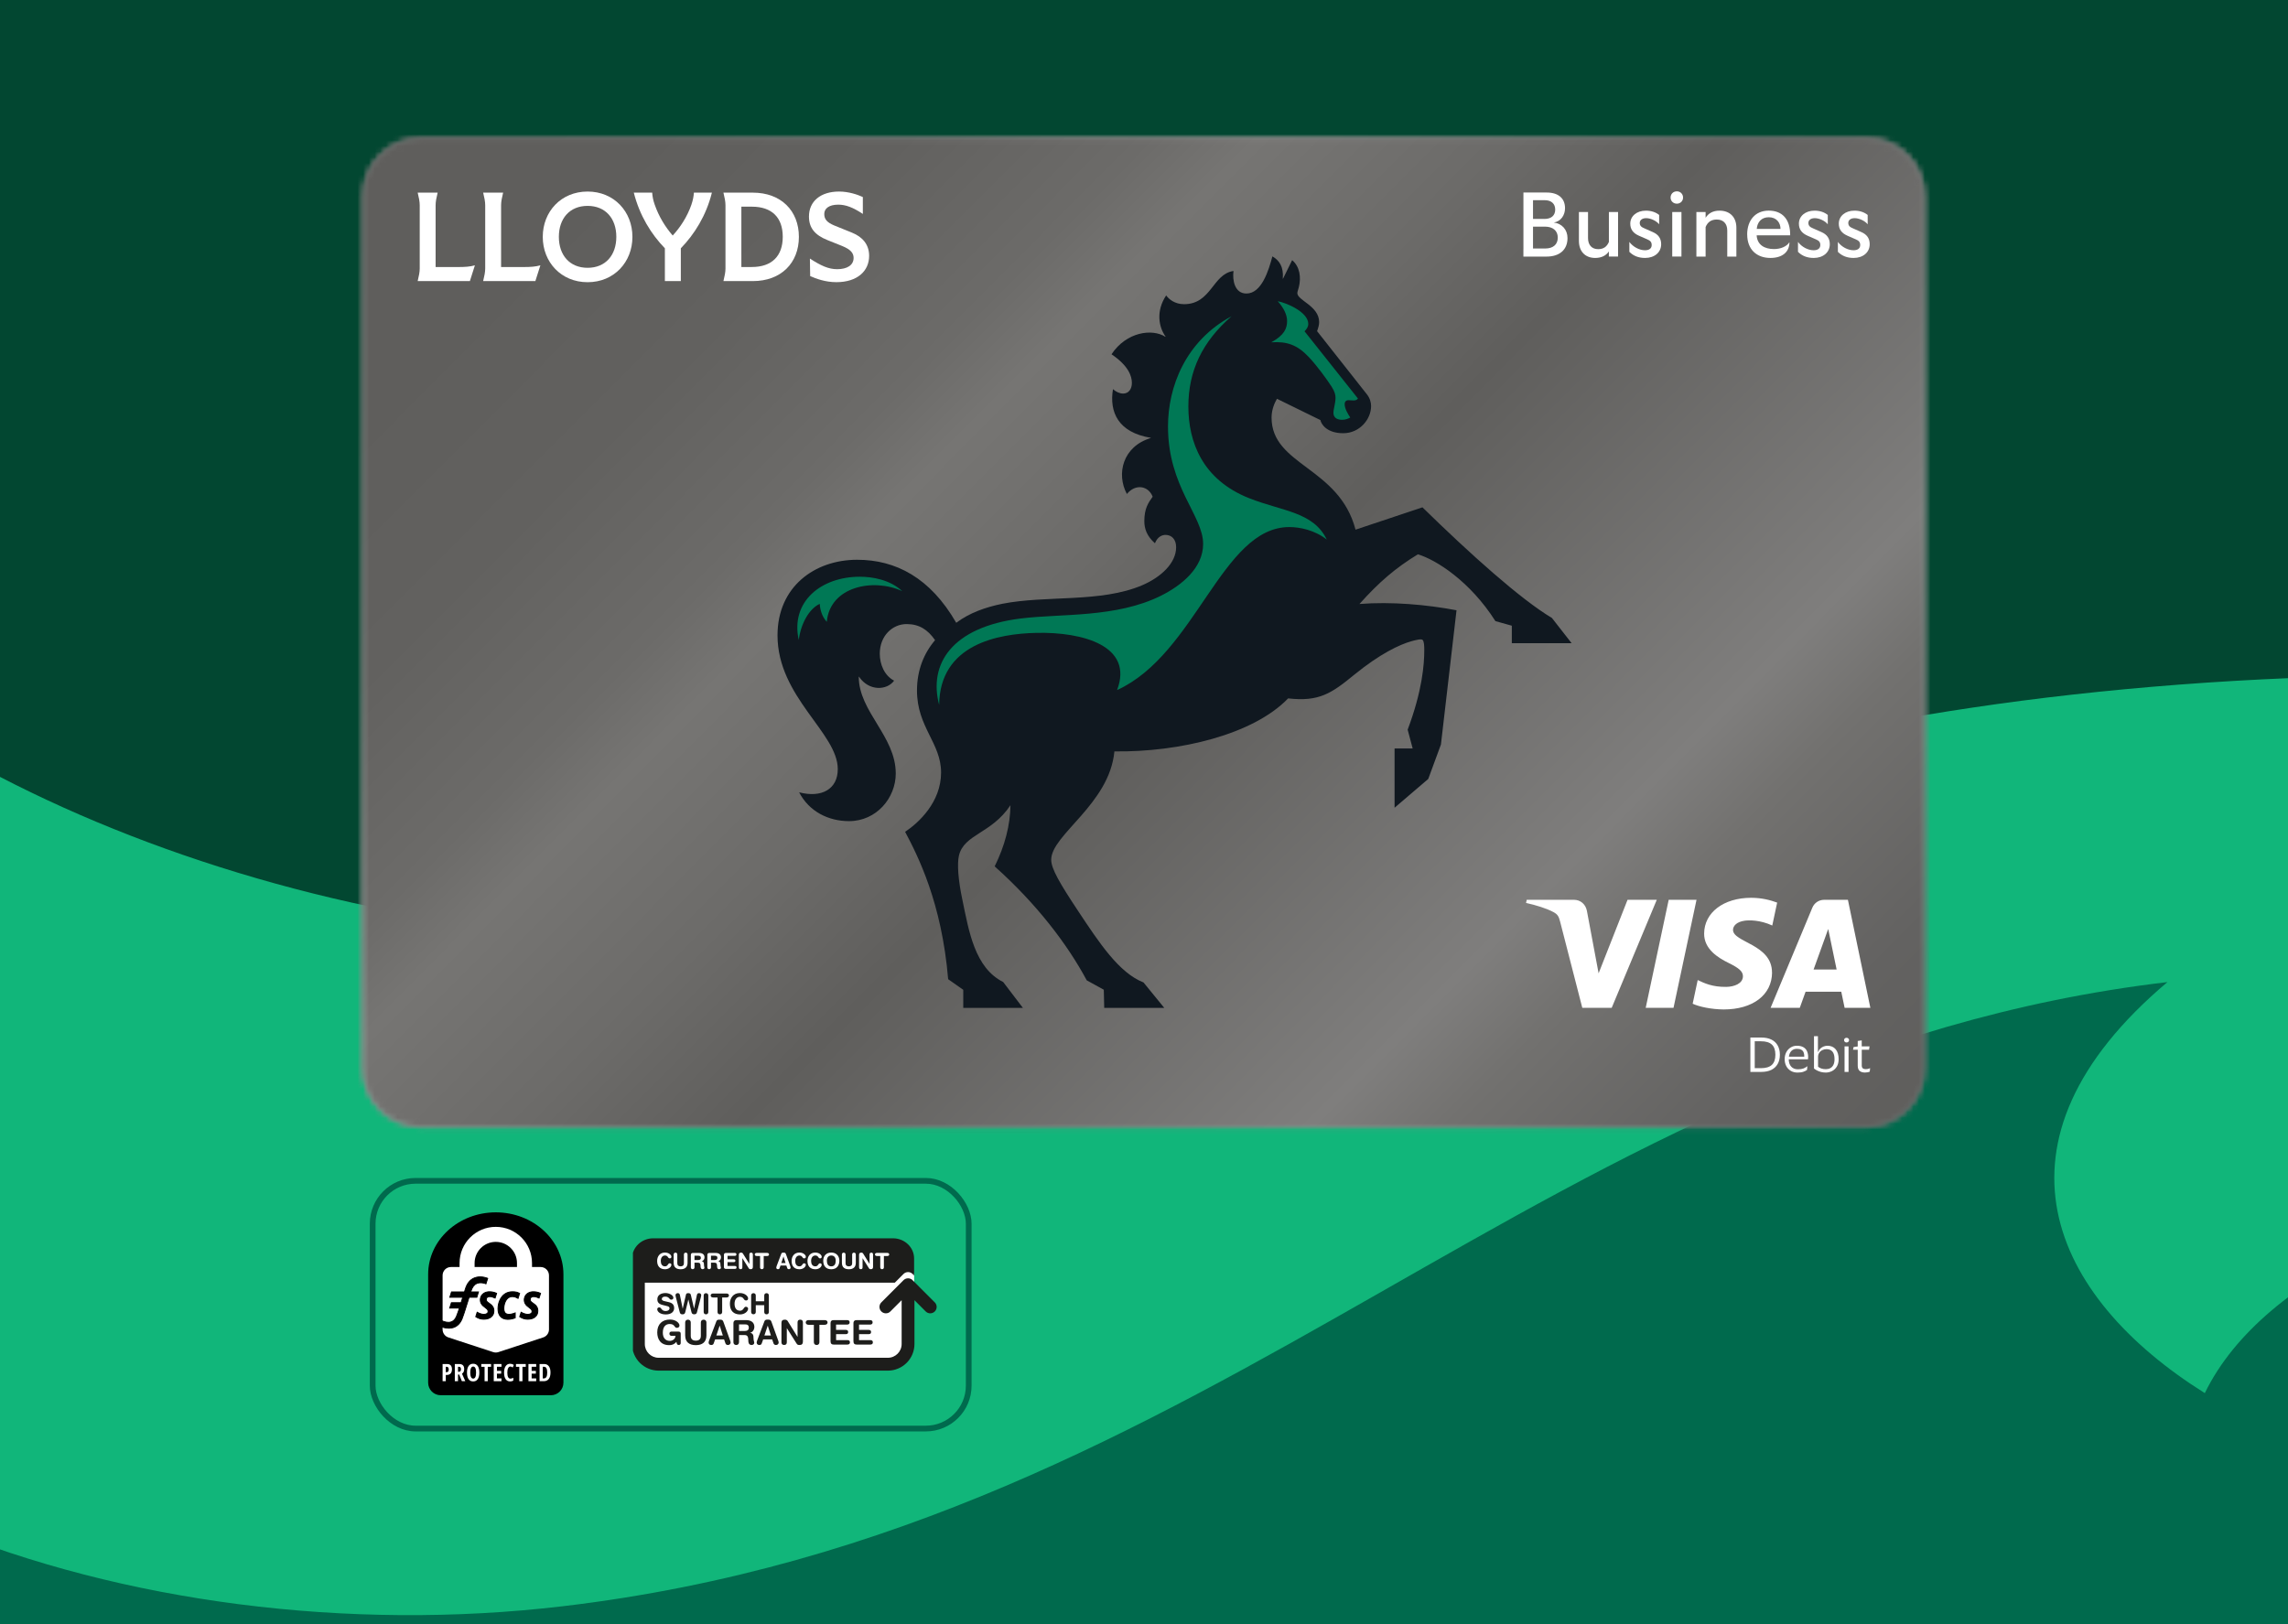<svg width="400" height="284" viewBox="0 0 400 284" fill="none" xmlns="http://www.w3.org/2000/svg">
<rect x="0" y="0" width="400" height="284" fill="#333333" stroke="none"/>
<g clip-path="url(#clip0_15_42839)">
<rect width="400" height="284" fill="#024731"/>
<g clip-path="url(#clip1_15_42839)">
<path d="M362.265 121.477C266.089 132.229 233.14 164.175 117.555 164.175C41.473 164.175 -34.231 127.29 -51.032 90.963L-51.032 317.835L610.946 317.835L610.946 216.429C610.946 121.477 458.441 110.725 362.265 121.477Z" fill="#11B67A"/>
<path d="M461.271 205.216C516.978 198.637 559.974 219.58 567.526 247.762L567.871 319.009L-73.601 322.118L-74.168 205.143C-59.412 260.212 23.276 289.763 98.355 280.897C214.202 267.218 270.209 184.581 378.924 171.743C345.866 199.63 358.56 226.775 385.458 243.623C395.77 222.366 428.888 209.04 461.271 205.216Z" fill="#006A4D"/>
</g>
<mask id="mask0_15_42839" style="mask-type:luminance" maskUnits="userSpaceOnUse" x="63" y="24" width="274" height="174">
<path d="M73.592 24.07C68.014 24.07 63.45 28.655 63.45 34.262V186.878C63.45 192.48 68.014 197.07 73.592 197.07H326.309C331.886 197.07 336.45 192.485 336.45 186.878V34.262C336.45 28.66 331.886 24.07 326.309 24.07H73.592Z" fill="white"/>
</mask>
<g mask="url(#mask0_15_42839)">
<path d="M199.992 -113.037L-22.665 110.538L199.914 334.191L422.572 110.616L199.992 -113.037Z" fill="url(#paint0_linear_15_42839)"/>
</g>
<mask id="mask1_15_42839" style="mask-type:luminance" maskUnits="userSpaceOnUse" x="63" y="24" width="274" height="174">
<path d="M73.592 24.07C68.014 24.07 63.45 28.655 63.45 34.262V186.878C63.45 192.48 68.014 197.07 73.592 197.07H326.309C331.886 197.07 336.45 192.485 336.45 186.878V34.262C336.45 28.66 331.886 24.07 326.309 24.07H73.592Z" fill="white"/>
</mask>
<g mask="url(#mask1_15_42839)">
<path d="M199.992 -113.031L-22.665 110.543L199.914 334.196L422.572 110.621L199.992 -113.031Z" fill="url(#paint1_linear_15_42839)"/>
</g>
<path d="M266.334 43.587V33.668H270.408C272.445 33.668 273.607 34.691 273.607 36.405C273.607 37.604 272.909 38.708 271.65 38.917C273.053 39.093 274.039 40.148 274.039 41.637C274.039 43.635 272.701 44.872 270.36 44.872H266.329V43.592L266.334 43.587ZM269.998 38.29C271.224 38.29 271.89 37.663 271.89 36.656C271.89 35.65 271.24 35.007 270.046 35.007H268.009V38.285H269.998V38.29ZM270.142 43.458C271.512 43.458 272.338 42.767 272.338 41.552C272.338 40.336 271.48 39.634 270.094 39.634H268.009V43.458H270.142Z" fill="white"/>
<path d="M281.269 37.074H282.88V44.867H281.269V43.972C280.789 44.69 279.979 45.108 278.88 45.108C277.084 45.108 276.033 43.908 276.033 42.13V37.074H277.627V41.632C277.627 42.848 278.294 43.571 279.398 43.571C280.336 43.571 280.928 43.137 281.275 42.307V37.074H281.269Z" fill="white"/>
<path d="M284.853 44.037V42.307C285.503 43.185 286.607 43.764 287.593 43.764C288.356 43.764 288.756 43.41 288.756 42.853C288.756 42.355 288.532 42.087 287.993 41.862L286.559 41.236C285.524 40.786 285.012 40.116 285.012 39.109C285.012 37.797 286.143 36.838 287.737 36.838C288.66 36.838 289.443 37.096 290.062 37.588V39.222C289.582 38.627 288.596 38.151 287.785 38.151C287.103 38.151 286.671 38.488 286.671 38.981C286.671 39.474 286.943 39.715 287.497 39.939L288.948 40.582C289.918 41 290.414 41.685 290.414 42.708C290.414 44.133 289.251 45.108 287.609 45.108C286.463 45.108 285.556 44.754 284.853 44.037Z" fill="white"/>
<path d="M293.16 33.459C293.784 33.459 294.242 33.941 294.242 34.546C294.242 35.151 293.778 35.617 293.16 35.617C292.541 35.617 292.061 35.167 292.061 34.546C292.061 33.925 292.525 33.459 293.16 33.459ZM292.349 43.699V37.074H293.96V44.867H292.349V43.699Z" fill="white"/>
<path d="M301.968 43.699V40.309C301.968 39.109 301.28 38.392 300.139 38.392C299.169 38.392 298.545 38.825 298.183 39.704V44.872H296.572V37.079H298.183V38.086C298.662 37.304 299.473 36.838 300.619 36.838C302.48 36.838 303.563 38.038 303.563 39.816V44.872H301.968V43.705V43.699Z" fill="white"/>
<path d="M305.45 41.011C305.45 38.563 306.837 36.833 309.225 36.833C311.614 36.833 313 38.37 312.968 41.155H307.108C307.204 42.821 308.479 43.555 310.132 43.555C311.294 43.555 312.36 43.121 312.84 42.355C312.84 44.053 311.614 45.108 309.513 45.108C307.092 45.108 305.456 43.603 305.456 41.011H305.45ZM311.278 40.036C311.278 38.965 310.596 37.99 309.225 37.99C307.983 37.99 307.22 38.804 307.124 40.036H311.278Z" fill="white"/>
<path d="M314.333 44.037V42.307C314.984 43.185 316.082 43.764 317.074 43.764C317.836 43.764 318.236 43.41 318.236 42.853C318.236 42.355 318.012 42.087 317.474 41.862L316.039 41.236C315.005 40.786 314.493 40.116 314.493 39.109C314.493 37.797 315.623 36.838 317.218 36.838C318.14 36.838 318.924 37.096 319.542 37.588V39.222C319.063 38.627 318.076 38.151 317.266 38.151C316.578 38.151 316.151 38.488 316.151 38.981C316.151 39.474 316.423 39.715 316.978 39.939L318.428 40.582C319.398 41 319.894 41.685 319.894 42.708C319.894 44.133 318.732 45.108 317.09 45.108C315.943 45.108 315.037 44.754 314.333 44.037Z" fill="white"/>
<path d="M321.308 44.037V42.307C321.958 43.185 323.062 43.764 324.048 43.764C324.811 43.764 325.211 43.41 325.211 42.853C325.211 42.355 324.987 42.087 324.448 41.862L323.014 41.236C321.979 40.786 321.468 40.116 321.468 39.109C321.468 37.797 322.598 36.838 324.192 36.838C325.115 36.838 325.899 37.096 326.517 37.588V39.222C326.037 38.627 325.051 38.151 324.24 38.151C323.558 38.151 323.126 38.488 323.126 38.981C323.126 39.474 323.398 39.715 323.952 39.939L325.403 40.582C326.373 41 326.869 41.685 326.869 42.708C326.869 44.133 325.707 45.108 324.064 45.108C322.918 45.108 322.011 44.754 321.308 44.037Z" fill="white"/>
<path d="M289.646 157.356L281.765 176.246H276.625L272.748 161.17C272.514 160.243 272.306 159.9 271.591 159.509C270.424 158.872 268.493 158.272 266.792 157.902L266.91 157.356H275.185C276.241 157.356 277.19 158.063 277.43 159.279L279.477 170.21L284.537 157.351H289.651L289.646 157.356ZM309.79 170.076C309.811 165.09 302.928 164.817 302.976 162.589C302.992 161.909 303.631 161.191 305.039 161.004C305.738 160.912 307.657 160.843 309.838 161.85L310.691 157.844C309.523 157.415 308.014 157.003 306.143 157.003C301.339 157.003 297.953 159.574 297.926 163.248C297.894 165.963 300.342 167.484 302.187 168.389C304.079 169.316 304.714 169.905 304.709 170.735C304.693 172.004 303.2 172.561 301.797 172.583C299.35 172.62 297.932 171.919 296.801 171.389L295.921 175.529C297.057 176.054 299.153 176.509 301.333 176.53C306.441 176.53 309.779 173.991 309.801 170.066M322.486 176.246H326.986L323.061 157.356H318.908C317.975 157.356 317.186 157.902 316.839 158.743L309.545 176.246H314.647L315.661 173.429H321.899L322.486 176.246ZM317.058 169.552L319.617 162.455L321.089 169.552H317.058ZM296.593 157.356L292.573 176.246H287.71L291.73 157.356H296.593Z" fill="white"/>
<path d="M307.929 187.456H306.01V181.442H307.929C308.612 181.442 309.193 181.559 309.678 181.795C310.163 182.031 310.531 182.379 310.782 182.823C311.038 183.273 311.166 183.814 311.166 184.446C311.166 185.078 311.038 185.614 310.782 186.064C310.526 186.514 310.158 186.856 309.678 187.097C309.193 187.333 308.612 187.451 307.929 187.451M307.865 186.798C308.708 186.798 309.342 186.61 309.758 186.23C310.174 185.85 310.382 185.255 310.382 184.446C310.382 183.638 310.174 183.038 309.758 182.663C309.342 182.283 308.713 182.095 307.865 182.095H306.772V186.798H307.865Z" fill="white"/>
<path d="M314.317 186.995C314.717 186.995 315.037 186.947 315.287 186.851C315.538 186.754 315.762 186.621 315.959 186.46H315.975L315.911 187.102C315.783 187.215 315.575 187.317 315.298 187.418C315.021 187.52 314.674 187.568 314.258 187.568C313.805 187.568 313.411 187.467 313.075 187.269C312.739 187.065 312.472 186.792 312.286 186.438C312.099 186.085 312.003 185.683 312.003 185.228C312.003 184.773 312.099 184.371 312.28 184.018C312.467 183.664 312.723 183.386 313.048 183.182C313.368 182.979 313.736 182.877 314.136 182.877C314.605 182.877 314.984 182.963 315.271 183.129C315.565 183.295 315.778 183.525 315.911 183.825C316.045 184.125 316.114 184.473 316.114 184.864C316.114 184.917 316.114 184.982 316.103 185.051C316.103 185.126 316.093 185.191 316.082 185.25H312.717C312.717 185.25 312.717 185.26 312.717 185.266C312.717 185.271 312.717 185.276 312.717 185.282C312.728 185.817 312.877 186.235 313.16 186.54C313.443 186.845 313.832 186.995 314.317 186.995ZM314.141 183.413C313.747 183.413 313.427 183.536 313.187 183.777C312.947 184.018 312.797 184.361 312.744 184.789H315.431V184.709C315.431 184.446 315.394 184.216 315.314 184.023C315.234 183.83 315.101 183.68 314.914 183.573C314.728 183.466 314.472 183.413 314.141 183.413Z" fill="white"/>
<path d="M319.153 187.563C318.876 187.563 318.609 187.526 318.348 187.462C318.092 187.392 317.857 187.301 317.65 187.194C317.442 187.087 317.271 186.969 317.132 186.856V181.206H317.82V183.954H317.868C317.948 183.718 318.071 183.52 318.247 183.359C318.423 183.198 318.615 183.081 318.833 183C319.052 182.92 319.265 182.877 319.484 182.877C320.092 182.877 320.572 183.081 320.918 183.488C321.265 183.895 321.441 184.473 321.441 185.223C321.441 185.732 321.334 186.166 321.126 186.514C320.918 186.862 320.635 187.124 320.289 187.301C319.942 187.478 319.564 187.569 319.153 187.569M319.153 186.98C319.457 186.98 319.729 186.921 319.964 186.803C320.198 186.685 320.385 186.492 320.518 186.235C320.651 185.978 320.721 185.641 320.721 185.223C320.721 184.055 320.246 183.472 319.302 183.472C319.047 183.472 318.807 183.53 318.583 183.643C318.359 183.755 318.177 183.916 318.044 184.12C317.905 184.323 317.841 184.564 317.841 184.832V186.54C317.991 186.669 318.177 186.771 318.401 186.851C318.625 186.931 318.881 186.974 319.159 186.974" fill="white"/>
<path d="M322.39 181.892C322.39 181.774 322.432 181.677 322.512 181.602C322.592 181.527 322.699 181.484 322.822 181.484C322.944 181.484 323.051 181.522 323.136 181.602C323.221 181.683 323.264 181.774 323.264 181.892C323.264 182.009 323.221 182.111 323.136 182.186C323.051 182.261 322.95 182.304 322.822 182.304C322.694 182.304 322.592 182.266 322.512 182.186C322.432 182.111 322.39 182.009 322.39 181.892ZM323.173 187.456H322.475V182.984H323.173V187.456Z" fill="white"/>
<path d="M325.477 186.251C325.477 186.535 325.535 186.727 325.658 186.824C325.781 186.92 325.935 186.968 326.132 186.968C326.314 186.968 326.463 186.952 326.596 186.92C326.724 186.888 326.836 186.851 326.922 186.808H326.943L326.879 187.402C326.799 187.445 326.682 187.483 326.527 187.515C326.367 187.547 326.207 187.563 326.047 187.563C325.653 187.563 325.343 187.466 325.119 187.284C324.895 187.097 324.778 186.792 324.778 186.363V183.568H323.957L324.053 183.102L324.778 183V182.041L325.477 181.94V182.984H326.842L326.756 183.573H325.482V186.256L325.477 186.251Z" fill="white"/>
<path d="M76.156 46.699V35.88C76.156 35.264 76.3 34.557 76.513 33.684H73.021C73.234 34.557 73.378 35.258 73.378 35.88V46.956C73.378 47.572 73.234 48.279 73.021 49.152H82.149L83.024 46.399C82.16 46.64 81.339 46.699 80.043 46.699H76.156Z" fill="white"/>
<path d="M87.604 46.699V35.88C87.604 35.264 87.748 34.557 87.961 33.684H84.469C84.682 34.557 84.826 35.258 84.826 35.88V46.956C84.826 47.572 84.682 48.279 84.469 49.152H93.597L94.472 46.399C93.608 46.64 92.787 46.699 91.491 46.699H87.604Z" fill="white"/>
<path d="M102.726 33.496C98.098 33.496 94.888 37.004 94.888 41.423C94.888 45.842 98.103 49.35 102.726 49.35C107.349 49.35 110.564 45.842 110.564 41.423C110.564 37.004 107.349 33.496 102.726 33.496ZM102.726 46.833C99.591 46.833 97.703 44.62 97.703 41.418C97.703 38.215 99.591 36.003 102.726 36.003C105.861 36.003 107.749 38.215 107.749 41.418C107.749 44.62 105.861 46.833 102.726 46.833Z" fill="white"/>
<path d="M120.887 35.767C120.145 37.894 118.935 39.757 117.607 41.187C116.306 39.688 115.192 37.894 114.451 35.767C114.19 35.023 114.067 34.386 114.019 33.689H110.804C111.833 37.738 113.87 40.979 116.237 43.421V49.152H119.026V43.421C121.393 40.973 123.451 37.738 124.459 33.689H121.313C121.265 34.386 121.137 35.023 120.881 35.767" fill="white"/>
<path d="M131.615 33.689H126.475C126.688 34.562 126.832 35.264 126.832 35.885V46.961C126.832 47.577 126.688 48.284 126.475 49.157H131.615C136.552 49.157 139.666 45.986 139.666 41.423C139.666 36.86 136.547 33.689 131.615 33.689ZM131.439 46.699H129.61V36.142H131.439C134.942 36.142 136.845 38.038 136.845 41.407C136.845 44.776 134.942 46.693 131.439 46.693" fill="white"/>
<path d="M148.976 40.695L145.851 39.431C144.63 38.916 144.102 38.376 144.102 37.422C144.102 36.469 144.918 35.789 146.555 35.789C147.846 35.789 149.115 36.26 150.847 37.411V34.46C149.93 34.027 148.357 33.496 146.688 33.496C143.479 33.496 141.426 35.189 141.426 37.867C141.426 39.822 142.418 41.096 144.694 42.001L147.184 42.998C148.741 43.624 149.232 44.272 149.232 45.102C149.232 46.388 148.075 47.074 146.363 47.074C144.854 47.074 143.543 46.484 141.591 45.215L141.639 48.279C142.657 48.734 144.294 49.344 146.219 49.344C149.893 49.344 151.946 47.389 151.946 44.744C151.946 42.724 150.752 41.418 148.971 40.695" fill="white"/>
<path d="M168.411 173.102L165.761 171.239C164.636 157.806 160.456 149.665 158.238 145.466C160.6 143.897 164.524 140.282 164.524 135.097C164.524 129.913 160.312 127.176 160.312 120.749C160.312 117.209 161.512 114.252 163.474 111.949C162.205 110.123 160.712 109.137 158.494 109.137C156.025 109.137 153.807 111.183 153.807 114.322C153.807 116.148 154.607 118.157 156.313 119.03C155.076 120.743 151.914 120.926 150.171 118.333H150.133C150.133 124.466 156.601 128.734 156.601 135.274C156.601 139.51 153.258 143.597 148.427 143.597C144.833 143.597 141.453 141.921 139.709 138.557C143.633 139.58 146.465 138.011 146.465 134.503C146.465 128.151 135.929 121.911 135.929 111.103C135.929 102.598 142.434 97.89 149.845 97.89C156.601 97.89 162.632 101.029 167.174 108.912C169.499 107.161 172.336 106.176 175.204 105.592C182.941 104.06 192.427 105.447 199.694 102.341C202.926 100.954 205.618 98.506 205.618 95.694C205.618 94.344 204.856 93.541 203.768 93.541C203.224 93.541 202.387 93.798 201.913 95.003C200.494 93.761 200.057 92.448 200.057 91.131C200.057 88.94 200.75 87.917 201.513 86.862C200.788 84.966 198.532 84.527 197.007 86.386C195.12 82.883 196.282 78.062 201.187 76.6V76.563C195.445 75.615 193.92 72.037 194.576 68.058C195.12 68.534 195.738 68.824 196.357 68.824C197.3 68.824 197.882 68.058 197.882 66.96C197.882 65.792 197.3 63.966 194.32 61.957C196.932 58.016 201.438 57.432 203.731 58.894L203.768 58.856C202.606 57.25 202.025 54.438 203.875 51.663C204.312 52.285 205.362 53.195 206.999 53.195C211.793 53.195 211.979 47.904 215.648 47.389C215.429 49.034 215.867 51.331 217.903 51.331C220.553 51.331 221.79 47.315 222.446 44.835C223.609 45.493 224.446 46.624 224.264 48.739H224.302L225.901 45.493C227.245 46.624 227.501 48.525 227.064 50.239C226.957 50.678 226.808 51.005 226.808 51.262C226.808 52.542 230.62 53.49 230.62 56.339C230.62 56.81 230.476 57.325 230.258 57.908L238.976 68.968C239.519 69.665 239.701 70.393 239.701 71.014C239.701 73.317 237.701 75.76 234.833 75.76C231.964 75.76 230.983 74.19 230.839 73.462L223.246 69.74C222.809 70.468 222.302 71.673 222.302 73.023C222.302 81.421 234.113 81.64 236.981 92.625L248.68 88.721C257.035 96.899 265.865 104.82 271.314 108.066L274.764 112.485H264.303V109.421L261.434 108.618C257.035 101.682 251.079 97.885 247.88 96.937C243.993 99.309 241.087 101.794 237.669 105.624C243.23 105.185 249.442 105.731 254.636 106.722L251.911 130.197L249.693 136.222L243.806 141.256V130.888H246.968L246.094 127.604C248.674 120.738 249 116.143 249 113.658C249 112.892 248.962 112.163 248.706 111.906C248.488 111.687 247.581 111.906 246.782 112.126C244.675 112.71 241.226 114.354 236.789 117.969C232.79 121.252 230.615 122.752 225.198 122.131C219.092 128.483 206.162 131.552 194.826 131.402C193.952 140.635 183.778 145.97 183.778 150.345C183.778 151.915 185.266 154.469 188.54 159.397C192.171 164.87 195.626 170.13 199.913 171.806L203.544 176.257H193.045L192.971 173.081L189.99 171.437C186.578 165.085 181.235 158.079 173.893 151.508C175.674 147.93 176.617 144.277 176.655 140.812C173.349 145.814 168.518 145.852 167.644 149.644C167.318 151.068 167.5 153.843 168.262 157.42C169.387 162.825 170.406 169.246 175.38 171.731L178.83 176.257H168.401V173.081L168.411 173.102Z" fill="#101820"/>
<path d="M150.32 100.857C152.5 100.857 155.588 101.366 157.731 103.374C152.644 101.039 145.089 102.571 144.545 108.741C143.671 107.793 143.383 106.625 143.308 105.602C141.421 106.481 140.002 109.105 139.64 111.917C138.152 105.201 143.564 100.857 150.32 100.857ZM178.478 108.157C185.527 107.279 195.119 108.082 202.963 104.178C206.631 102.351 210.337 99.288 210.337 95.126C210.337 90.124 204.195 85.197 204.195 74.576C204.195 67.64 207.25 59.644 215.312 55.3C210.188 59.751 207.756 64.866 207.756 71.068C207.756 77.27 210.188 83.884 218.399 87.13C224.211 89.428 229.623 89.503 231.953 94.361C229.879 92.716 227.266 92.17 225.411 92.17C213.6 92.17 209.132 114.365 195.29 120.679C198.233 112.978 189.366 110.492 181.192 110.674C174.506 110.819 164.3 112.645 164.188 123.272C162.301 116.154 166.369 109.657 178.467 108.157M233.121 72.166C233.121 71.544 233.483 70.489 233.483 69.573C233.483 69.102 233.377 68.513 232.79 67.603C231.953 66.323 230.359 64.1 228.828 62.456C226.792 60.303 225.016 59.681 222.254 59.863C224.51 58.621 225.016 57.453 225.016 56.141C225.016 55.011 224.398 53.806 223.379 52.676C224.829 52.933 228.722 54.54 228.722 56.655C228.722 57.094 228.503 57.496 228.066 57.935L237.402 69.691C237.077 70.2 236.347 69.986 235.733 69.986C235.334 69.986 235.078 70.243 235.078 70.677C235.078 71.48 235.696 72.466 236.059 73.012C235.771 73.194 235.222 73.414 234.64 73.414C233.915 73.414 233.115 73.157 233.115 72.171" fill="#007855"/>
<rect x="65.152" y="206.5" width="104.204" height="43.32" rx="7.5" stroke="#006A4D"/>
<path d="M86.677 212.011C80.146 212.011 74.851 216.866 74.851 222.855V241.798C74.851 243.011 75.834 243.994 77.047 243.994H96.306C97.519 243.994 98.502 243.011 98.502 241.798V222.855C98.502 216.866 93.208 212.011 86.677 212.011Z" fill="black"/>
<path d="M79.016 239.459C79.016 239.779 78.936 240.023 78.775 240.194C78.614 240.365 78.381 240.45 78.077 240.45H77.937V241.54H77.377V238.534H78.14C78.724 238.534 79.016 238.842 79.016 239.459ZM77.937 239.965H78.044C78.181 239.965 78.283 239.927 78.35 239.852C78.417 239.776 78.451 239.653 78.451 239.482C78.451 239.324 78.42 239.207 78.358 239.131C78.296 239.055 78.201 239.017 78.073 239.017H77.937V239.965Z" fill="white"/>
<path d="M80.073 240.37V241.54H79.513V238.534H80.246C80.555 238.534 80.784 238.607 80.931 238.754C81.078 238.901 81.152 239.125 81.152 239.426C81.152 239.806 81.024 240.071 80.768 240.222L81.345 241.54H80.747L80.272 240.37H80.073ZM80.073 239.889H80.216C80.348 239.889 80.443 239.852 80.5 239.777C80.558 239.702 80.586 239.591 80.586 239.443C80.586 239.295 80.556 239.18 80.495 239.115C80.434 239.049 80.34 239.017 80.212 239.017H80.072V239.889L80.073 239.889Z" fill="white"/>
<path d="M83.802 240.033C83.802 240.53 83.709 240.913 83.523 241.18C83.336 241.448 83.07 241.581 82.723 241.581C82.376 241.581 82.107 241.448 81.921 241.181C81.734 240.915 81.641 240.531 81.641 240.029C81.641 239.527 81.734 239.15 81.921 238.885C82.107 238.619 82.376 238.487 82.727 238.487C83.077 238.487 83.339 238.62 83.524 238.886C83.71 239.153 83.802 239.535 83.802 240.033ZM82.213 240.033C82.213 240.375 82.256 240.637 82.343 240.816C82.429 240.996 82.556 241.085 82.723 241.085C83.06 241.085 83.229 240.734 83.229 240.032C83.229 239.331 83.062 238.979 82.727 238.979C82.558 238.979 82.429 239.069 82.343 239.248C82.257 239.427 82.213 239.688 82.213 240.032L82.213 240.033Z" fill="white"/>
<path d="M85.275 241.54H84.717V239.025H84.142V238.534H85.851V239.025H85.275V241.54Z" fill="white"/>
<path d="M87.675 241.54H86.32V238.534H87.675V239.017H86.879V239.733H87.617V240.218H86.879V241.051H87.675V241.54Z" fill="white"/>
<path d="M89.213 238.98C89.053 238.98 88.927 239.074 88.834 239.261C88.741 239.449 88.695 239.71 88.695 240.045C88.695 240.741 88.877 241.089 89.24 241.089C89.399 241.089 89.566 241.039 89.74 240.937V241.434C89.593 241.532 89.405 241.58 89.176 241.58C88.837 241.58 88.577 241.446 88.396 241.176C88.214 240.907 88.123 240.528 88.123 240.04C88.123 239.552 88.216 239.172 88.404 238.899C88.591 238.626 88.851 238.49 89.184 238.49C89.294 238.49 89.399 238.505 89.5 238.535C89.601 238.565 89.709 238.618 89.824 238.693L89.639 239.148C89.577 239.105 89.511 239.066 89.441 239.031C89.371 238.997 89.295 238.979 89.213 238.979L89.213 238.98Z" fill="white"/>
<path d="M91.34 241.54H90.782V239.025H90.207V238.534H91.916V239.025H91.34V241.54Z" fill="white"/>
<path d="M93.74 241.54H92.385V238.534H93.74V239.017H92.944V239.733H93.682V240.218H92.944V241.051H93.74V241.54Z" fill="white"/>
<path d="M96.241 240.008C96.241 240.504 96.14 240.884 95.938 241.146C95.736 241.409 95.445 241.54 95.065 241.54H94.329V238.534H95.133C95.482 238.534 95.754 238.663 95.949 238.922C96.144 239.18 96.241 239.543 96.241 240.008L96.241 240.008ZM95.667 240.025C95.667 239.353 95.482 239.017 95.112 239.017H94.888V241.051H95.069C95.274 241.051 95.424 240.966 95.521 240.795C95.619 240.624 95.667 240.367 95.667 240.025Z" fill="white"/>
<path d="M82.972 222.471V220.88C82.972 219.891 83.358 218.961 84.057 218.261C84.757 217.561 85.687 217.176 86.677 217.176C87.666 217.176 88.596 217.561 89.296 218.261C89.996 218.961 90.381 219.891 90.381 220.88V222.471H93.009V220.88C93.009 217.383 90.174 214.548 86.677 214.548C83.18 214.548 80.344 217.383 80.344 220.88V222.471H82.972Z" fill="white"/>
<path d="M94.511 221.571H78.841C78.033 221.571 77.377 222.227 77.377 223.035V232.527H77.379C77.393 233.145 77.795 233.69 78.385 233.883L86.221 236.452C86.517 236.549 86.837 236.549 87.133 236.452L94.968 233.883C95.569 233.686 95.976 233.125 95.976 232.492V223.035C95.976 222.226 95.32 221.571 94.512 221.571L94.511 221.571Z" fill="white"/>
<path d="M90.282 225.96C90.08 225.912 89.84 225.893 89.57 225.893C89.089 225.893 88.655 226.018 88.289 226.259C87.914 226.499 87.616 226.866 87.394 227.337C87.172 227.809 87.057 228.329 87.057 228.878C87.057 229.465 87.211 229.917 87.51 230.245C87.808 230.563 88.241 230.726 88.781 230.726C89.204 230.726 89.637 230.639 90.061 230.476L90.08 230.466V229.59L90.051 229.6C89.647 229.763 89.29 229.84 88.982 229.84C88.674 229.84 88.443 229.754 88.308 229.59C88.164 229.426 88.097 229.166 88.097 228.82C88.097 228.444 88.164 228.078 88.299 227.751C88.434 227.424 88.607 227.173 88.828 227C89.05 226.836 89.3 226.749 89.57 226.749C89.714 226.749 89.859 226.769 90.003 226.807C90.147 226.846 90.33 226.932 90.552 227.058L90.571 227.068L90.85 226.172C90.648 226.076 90.465 225.999 90.282 225.961L90.282 225.96Z" fill="black"/>
<path d="M88.022 228.82C88.022 228.435 88.091 228.06 88.23 227.722C88.368 227.387 88.548 227.124 88.782 226.941L88.783 226.94L88.784 226.94C89.017 226.767 89.283 226.675 89.57 226.675C89.721 226.675 89.872 226.695 90.022 226.735C90.162 226.772 90.331 226.85 90.527 226.958L90.759 226.212C90.582 226.13 90.423 226.066 90.267 226.034L90.155 226.01C89.985 225.98 89.788 225.967 89.57 225.967C89.102 225.967 88.683 226.089 88.331 226.321L88.33 226.321L88.33 226.322C87.969 226.553 87.679 226.907 87.461 227.369C87.245 227.83 87.132 228.339 87.132 228.878C87.132 229.451 87.281 229.884 87.564 230.194L87.591 230.221C87.871 230.503 88.273 230.651 88.781 230.651C89.185 230.651 89.599 230.57 90.005 230.417V229.698C89.625 229.844 89.283 229.915 88.982 229.915C88.663 229.915 88.407 229.825 88.252 229.639L88.237 229.621C88.086 229.437 88.022 229.162 88.022 228.82ZM88.171 228.82C88.171 229.149 88.234 229.382 88.353 229.527L88.364 229.54L88.365 229.541L88.366 229.542C88.481 229.682 88.686 229.766 88.982 229.766C89.278 229.766 89.625 229.692 90.023 229.53L90.025 229.529L90.027 229.529L90.155 229.486V230.511L90.095 230.542L90.091 230.544L90.088 230.545C89.657 230.712 89.214 230.801 88.781 230.801C88.226 230.801 87.771 230.632 87.455 230.296L87.455 230.295L87.454 230.295C87.14 229.95 86.982 229.478 86.982 228.878C86.982 228.318 87.1 227.787 87.326 227.305L87.326 227.305C87.553 226.824 87.859 226.446 88.249 226.196C88.628 225.946 89.076 225.818 89.57 225.818C89.842 225.818 90.09 225.837 90.3 225.887L90.43 225.918L90.427 225.921C90.576 225.965 90.725 226.03 90.882 226.105L90.94 226.133L90.616 227.175L90.518 227.124L90.516 227.124L90.515 227.123C90.294 226.998 90.118 226.915 89.984 226.88L89.984 226.88C89.846 226.842 89.707 226.824 89.57 226.824C89.318 226.824 89.083 226.905 88.874 227.059C88.666 227.222 88.499 227.46 88.368 227.779C88.237 228.097 88.171 228.453 88.171 228.82Z" fill="black"/>
<path d="M84.737 226.076C84.486 226.201 84.303 226.365 84.169 226.586C84.034 226.807 83.966 227.058 83.966 227.328C83.966 227.568 84.025 227.799 84.15 228.001C84.265 228.213 84.477 228.425 84.775 228.627C84.987 228.781 85.112 228.887 85.17 228.945C85.218 229.003 85.257 229.061 85.286 229.128C85.315 229.196 85.324 229.272 85.324 229.359C85.324 229.513 85.266 229.619 85.132 229.705C85.007 229.792 84.824 229.84 84.592 229.84C84.246 229.84 83.871 229.725 83.466 229.503L83.418 229.474L83.167 230.263C83.639 230.572 84.082 230.706 84.583 230.706C85.122 230.706 85.555 230.572 85.873 230.312C86.191 230.052 86.354 229.686 86.354 229.243C86.354 228.964 86.287 228.723 86.162 228.511C86.037 228.309 85.834 228.116 85.574 227.943C85.334 227.789 85.18 227.664 85.112 227.568C85.045 227.471 85.016 227.366 85.016 227.241C85.016 227.087 85.064 226.971 85.18 226.884C85.285 226.798 85.43 226.749 85.593 226.749C85.872 226.749 86.171 226.826 86.498 226.98L86.556 227.009L86.576 226.961L86.826 226.172C86.431 225.989 86.027 225.893 85.584 225.893C85.266 225.893 84.977 225.95 84.737 226.076Z" fill="black"/>
<path d="M86.279 229.243C86.279 228.977 86.215 228.749 86.098 228.55C85.98 228.36 85.787 228.175 85.533 228.006C85.293 227.852 85.128 227.72 85.051 227.611C84.973 227.5 84.941 227.378 84.941 227.24C84.941 227.068 84.996 226.929 85.133 226.826C85.254 226.727 85.416 226.675 85.593 226.675C85.882 226.675 86.186 226.753 86.515 226.906L86.735 226.212C86.368 226.051 85.993 225.967 85.584 225.967C85.275 225.967 84.998 226.023 84.771 226.142L84.77 226.142C84.531 226.262 84.359 226.416 84.233 226.625C84.105 226.834 84.041 227.071 84.041 227.328C84.041 227.549 84.093 227.76 84.202 227.944L84.213 227.962L84.214 227.964L84.215 227.965C84.323 228.163 84.524 228.367 84.817 228.565L84.818 228.566L84.819 228.567C85.019 228.712 85.145 228.816 85.211 228.88L85.223 228.892L85.225 228.895L85.227 228.897C85.279 228.959 85.322 229.023 85.354 229.099C85.389 229.179 85.399 229.268 85.399 229.359C85.399 229.445 85.382 229.524 85.344 229.594C85.305 229.663 85.248 229.719 85.174 229.767C85.032 229.865 84.833 229.915 84.592 229.915C84.239 229.915 83.861 229.8 83.461 229.585L83.256 230.231C83.699 230.511 84.115 230.632 84.583 230.632C85.11 230.632 85.524 230.5 85.826 230.254C86.124 230.01 86.279 229.666 86.279 229.243ZM85.09 227.24C85.09 227.353 85.116 227.443 85.173 227.525C85.228 227.603 85.356 227.711 85.57 227.852L85.614 227.88L85.615 227.881L85.615 227.881C85.873 228.053 86.079 228.245 86.213 228.452L86.225 228.472L86.226 228.473C86.358 228.697 86.429 228.951 86.429 229.243C86.429 229.706 86.257 230.094 85.92 230.369C85.585 230.643 85.134 230.781 84.583 230.781C84.066 230.781 83.609 230.641 83.126 230.326L83.079 230.295L83.375 229.361L83.503 229.438C83.9 229.655 84.263 229.766 84.592 229.766C84.815 229.766 84.981 229.719 85.089 229.644L85.09 229.643L85.091 229.643C85.151 229.604 85.189 229.564 85.213 229.521C85.237 229.478 85.249 229.426 85.249 229.359C85.249 229.277 85.24 229.212 85.217 229.158C85.192 229.099 85.159 229.048 85.115 228.995C85.061 228.941 84.94 228.839 84.732 228.688C84.43 228.483 84.209 228.264 84.085 228.039C83.953 227.824 83.892 227.58 83.892 227.328C83.892 227.045 83.963 226.781 84.105 226.547C84.248 226.313 84.441 226.14 84.702 226.009C84.956 225.877 85.257 225.818 85.584 225.818C86.038 225.818 86.454 225.917 86.857 226.104L86.917 226.132L86.647 226.984L86.646 226.986L86.645 226.989L86.596 227.112L86.465 227.047C86.145 226.897 85.858 226.824 85.593 226.824C85.444 226.824 85.317 226.868 85.227 226.942L85.225 226.943L85.224 226.944C85.131 227.014 85.09 227.105 85.09 227.24Z" fill="black"/>
<path d="M93.267 225.893C92.949 225.893 92.66 225.95 92.42 226.076C92.169 226.201 91.987 226.365 91.852 226.586C91.717 226.807 91.649 227.058 91.649 227.328C91.649 227.568 91.707 227.799 91.832 228.001C91.948 228.213 92.16 228.425 92.458 228.627C92.67 228.781 92.796 228.887 92.853 228.945C92.901 229.003 92.94 229.061 92.969 229.128C92.998 229.196 93.007 229.272 93.007 229.359C93.007 229.513 92.95 229.619 92.815 229.705C92.69 229.792 92.507 229.84 92.275 229.84C91.929 229.84 91.553 229.725 91.149 229.503L91.101 229.474L90.85 230.263C91.322 230.572 91.765 230.706 92.266 230.706C92.805 230.706 93.238 230.572 93.556 230.312C93.874 230.052 94.037 229.686 94.037 229.243C94.037 228.964 93.97 228.723 93.845 228.511C93.72 228.309 93.517 228.116 93.257 227.943C93.016 227.789 92.862 227.664 92.795 227.568C92.728 227.471 92.699 227.366 92.699 227.241C92.699 227.087 92.747 226.971 92.862 226.884C92.968 226.798 93.113 226.749 93.276 226.749C93.555 226.749 93.854 226.826 94.181 226.98L94.239 227.009L94.258 226.961L94.509 226.172C94.124 225.989 93.71 225.893 93.267 225.893Z" fill="black"/>
<path d="M93.962 229.243C93.962 228.977 93.898 228.749 93.781 228.55C93.663 228.36 93.47 228.175 93.216 228.006C92.976 227.852 92.811 227.72 92.734 227.611C92.656 227.5 92.624 227.378 92.624 227.24C92.624 227.068 92.679 226.929 92.816 226.826C92.937 226.727 93.099 226.675 93.276 226.675C93.565 226.675 93.869 226.753 94.198 226.906L94.418 226.212C94.059 226.051 93.676 225.967 93.267 225.967C92.958 225.967 92.681 226.023 92.454 226.142L92.453 226.142C92.214 226.262 92.042 226.416 91.915 226.625C91.788 226.834 91.724 227.071 91.724 227.328C91.724 227.549 91.776 227.76 91.885 227.944L91.896 227.962L91.897 227.964L91.898 227.965C92.006 228.163 92.207 228.367 92.5 228.565L92.501 228.566L92.502 228.567C92.701 228.712 92.828 228.816 92.894 228.88L92.906 228.892L92.908 228.895L92.91 228.897C92.962 228.959 93.005 229.023 93.037 229.099C93.072 229.179 93.082 229.268 93.082 229.359C93.082 229.445 93.066 229.524 93.027 229.594C92.989 229.663 92.931 229.719 92.857 229.767L92.857 229.767C92.715 229.865 92.516 229.915 92.275 229.915C91.921 229.915 91.544 229.8 91.144 229.585L90.939 230.231C91.382 230.511 91.798 230.632 92.266 230.632C92.793 230.632 93.207 230.5 93.509 230.254C93.807 230.01 93.962 229.666 93.962 229.243ZM92.773 227.24C92.773 227.353 92.799 227.443 92.856 227.525C92.911 227.603 93.039 227.711 93.253 227.852L93.297 227.88L93.298 227.881L93.299 227.881C93.556 228.053 93.763 228.245 93.895 228.452L93.908 228.472L93.909 228.473C94.041 228.697 94.112 228.951 94.112 229.243C94.112 229.706 93.94 230.094 93.603 230.369C93.268 230.643 92.817 230.781 92.266 230.781C91.749 230.781 91.292 230.641 90.809 230.326L90.762 230.295L91.058 229.361L91.186 229.438C91.583 229.655 91.946 229.766 92.275 229.766C92.498 229.766 92.664 229.719 92.772 229.644L92.773 229.643L92.774 229.643C92.834 229.604 92.872 229.564 92.896 229.521C92.92 229.478 92.932 229.426 92.932 229.359C92.932 229.277 92.923 229.212 92.9 229.158C92.875 229.099 92.841 229.048 92.798 228.995C92.743 228.941 92.623 228.839 92.415 228.688C92.113 228.483 91.891 228.264 91.768 228.039C91.635 227.824 91.575 227.58 91.575 227.328C91.575 227.045 91.646 226.781 91.788 226.547C91.93 226.313 92.124 226.14 92.385 226.009C92.639 225.877 92.941 225.818 93.267 225.818C93.721 225.818 94.146 225.916 94.541 226.104L94.6 226.132L94.33 226.984L94.329 226.986L94.328 226.989L94.279 227.112L94.148 227.047C93.829 226.897 93.541 226.824 93.276 226.824C93.127 226.824 93 226.868 92.91 226.942L92.909 226.943L92.907 226.944C92.814 227.014 92.773 227.105 92.773 227.24Z" fill="black"/>
<path d="M83.37 226.865L83.658 225.922H82.305C82.32 225.874 82.335 225.828 82.349 225.778C82.561 225.094 82.898 224.651 83.37 224.449C84.005 224.179 84.727 224.42 84.939 224.506L84.958 224.516L85.266 223.554C85.266 223.554 85.228 223.535 85.199 223.525C84.823 223.381 83.841 223.101 82.917 223.486C82.166 223.794 81.656 224.439 81.357 225.402C81.312 225.56 81.232 225.816 81.199 225.923H78.93L78.632 226.866H80.901L80.856 227.011L80.608 227.81H78.911L78.612 228.753H80.311L80.268 228.888C80.268 228.888 80.028 229.668 79.806 230.188C79.594 230.708 79.276 231.035 78.872 231.17C78.265 231.372 77.592 231.102 77.399 231.026L77.331 230.997L77.023 231.959L77.043 231.969C77.254 232.066 77.823 232.277 78.468 232.277C78.747 232.277 79.007 232.239 79.257 232.162C79.941 231.94 80.451 231.43 80.778 230.65C80.932 230.265 81.221 229.379 81.221 229.379L81.963 227.02L82.011 226.866H83.369L83.37 226.865Z" fill="black"/>
<path d="M82.888 223.417C83.84 223.021 84.845 223.309 85.225 223.455C85.243 223.461 85.261 223.469 85.274 223.475C85.281 223.478 85.288 223.481 85.292 223.483C85.294 223.484 85.296 223.485 85.297 223.486C85.298 223.486 85.299 223.486 85.299 223.487C85.299 223.487 85.299 223.487 85.299 223.487C85.299 223.487 85.299 223.487 85.299 223.487H85.299L85.357 223.516L85.002 224.623L84.924 224.583L84.908 224.575C84.805 224.533 84.58 224.454 84.303 224.418C84.025 224.382 83.7 224.39 83.399 224.518L83.399 224.518C82.955 224.708 82.629 225.127 82.421 225.798L82.41 225.836C82.409 225.84 82.407 225.843 82.406 225.847H83.759L83.436 226.905L83.422 226.918L83.4 226.941H82.066L82.034 227.042L82.034 227.042L81.293 229.401L81.292 229.402L81.292 229.403C81.292 229.403 81.292 229.404 81.291 229.405C81.291 229.406 81.29 229.409 81.289 229.412C81.287 229.419 81.284 229.429 81.279 229.441C81.271 229.466 81.259 229.502 81.245 229.547C81.215 229.636 81.174 229.759 81.128 229.894C81.037 230.163 80.926 230.483 80.848 230.678L80.847 230.678L80.847 230.679C80.513 231.475 79.989 232.003 79.28 232.233L79.279 232.233C79.021 232.313 78.754 232.352 78.468 232.352C77.808 232.352 77.229 232.136 77.012 232.037L77.01 232.037L77.008 232.036L76.933 231.997L77.285 230.895L77.427 230.956C77.524 230.995 77.734 231.079 77.994 231.129C78.256 231.179 78.562 231.194 78.848 231.099C79.227 230.973 79.531 230.665 79.737 230.159L79.737 230.159L79.737 230.158C79.847 229.901 79.962 229.578 80.049 229.319C80.093 229.189 80.13 229.076 80.156 228.995C80.169 228.955 80.179 228.922 80.186 228.9C80.19 228.889 80.192 228.88 80.194 228.875C80.195 228.872 80.196 228.87 80.196 228.868C80.196 228.867 80.197 228.867 80.197 228.866L80.197 228.866L80.197 228.865L80.209 228.828H78.51L78.856 227.735H80.553L80.784 226.988L80.784 226.988L80.799 226.941H78.53L78.876 225.848H81.144C81.182 225.725 81.246 225.517 81.285 225.382L81.285 225.381L81.286 225.38C81.584 224.418 82.095 223.757 82.852 223.432L82.888 223.417ZM85.172 223.594C84.802 223.452 83.843 223.181 82.946 223.555L82.945 223.555C82.221 223.853 81.722 224.476 81.428 225.425C81.383 225.583 81.303 225.839 81.27 225.945L81.254 225.997H78.985L78.734 226.791H81.003L80.927 227.033L80.663 227.884H78.966L78.714 228.678H80.413L80.339 228.91L80.339 228.911C80.339 228.911 80.339 228.911 80.339 228.912C80.338 228.914 80.338 228.916 80.337 228.919C80.335 228.925 80.332 228.934 80.329 228.945C80.322 228.967 80.311 229 80.298 229.041C80.272 229.122 80.235 229.236 80.191 229.367C80.103 229.627 79.987 229.954 79.875 230.217C79.657 230.751 79.326 231.097 78.896 231.241C78.576 231.347 78.241 231.329 77.966 231.276C77.696 231.224 77.478 231.137 77.377 231.097L77.115 231.919C77.347 232.019 77.875 232.203 78.468 232.203C78.739 232.203 78.992 232.165 79.235 232.09C79.893 231.877 80.389 231.385 80.709 230.622C80.785 230.432 80.895 230.116 80.987 229.846C81.033 229.711 81.073 229.589 81.103 229.5C81.118 229.455 81.129 229.419 81.138 229.395C81.142 229.382 81.145 229.372 81.147 229.366C81.148 229.363 81.149 229.36 81.15 229.358C81.15 229.358 81.15 229.357 81.15 229.356C81.15 229.356 81.15 229.356 81.15 229.356C81.15 229.356 81.15 229.356 81.15 229.356L81.892 226.998L81.956 226.791H83.314L83.558 225.996H82.205L82.234 225.9C82.249 225.85 82.263 225.807 82.277 225.757L82.277 225.756L82.278 225.755C82.493 225.06 82.841 224.594 83.34 224.38L83.34 224.38C83.674 224.238 84.029 224.232 84.323 224.27C84.575 224.303 84.787 224.369 84.912 224.416L85.174 223.595L85.173 223.595L85.172 223.594Z" fill="black"/>
<g clip-path="url(#clip2_15_42839)">
<path d="M159.415 222.334V222.08C159.2 221.92 158.934 221.843 158.667 221.863C158.399 221.883 158.148 221.999 157.959 222.19L156.439 223.705H112.158L112.163 235.1C112.163 236.431 113.816 238.039 115.145 238.039H155.752C157.081 238.039 158.161 236.425 158.161 235.1V226.591L155.659 229.137C155.445 229.356 155.509 229.507 155.22 229.507C154.931 229.507 154.648 229.397 154.428 229.177C153.995 228.743 153.642 228.651 154.082 228.211L157.959 224.33C158.358 223.925 158.976 223.497 159.415 223.821V224.341H159.814V222.687L159.415 222.334Z" fill="white"/>
<path d="M116.931 227.714C117.676 227.881 117.861 228.321 117.861 228.737C117.861 229.385 117.376 229.865 116.394 229.865C115.365 229.865 114.903 229.345 114.903 228.963C114.903 228.766 115.047 228.628 115.249 228.628C115.689 228.628 115.573 229.27 116.394 229.27C116.815 229.27 117.052 229.038 117.052 228.801C117.052 228.656 116.983 228.495 116.706 228.425L115.787 228.194C115.047 228.003 114.92 227.598 114.92 227.216C114.92 226.424 115.648 226.123 116.336 226.123C116.971 226.123 117.723 226.482 117.723 226.956C117.723 227.164 117.549 227.28 117.347 227.28C116.971 227.28 117.041 226.748 116.284 226.748C115.902 226.748 115.7 226.921 115.7 227.17C115.7 227.419 115.995 227.5 116.255 227.557L116.931 227.714ZM121.854 229.461C121.779 229.738 121.664 229.842 121.363 229.842C121.069 229.842 120.947 229.715 120.878 229.437L120.346 227.262H120.34L119.809 229.443C119.745 229.715 119.63 229.848 119.323 229.848C119.017 229.848 118.907 229.738 118.832 229.461L118.133 226.742C118.11 226.667 118.096 226.589 118.093 226.511C118.093 226.262 118.295 226.14 118.485 226.14C118.694 226.14 118.815 226.239 118.867 226.476L119.346 228.847H119.358L119.913 226.447C119.953 226.25 120.034 226.14 120.335 226.14C120.681 226.14 120.751 226.308 120.797 226.528L121.34 228.842H121.346L121.831 226.47C121.889 226.239 122.005 226.14 122.201 226.14C122.392 226.14 122.594 226.262 122.594 226.511C122.594 226.591 122.571 226.667 122.554 226.742L121.854 229.461ZM123.022 226.551C123.022 226.308 123.178 226.146 123.426 226.146C123.675 226.146 123.831 226.308 123.831 226.551V229.443C123.831 229.675 123.675 229.848 123.426 229.848C123.183 229.848 123.022 229.675 123.022 229.443V226.551ZM125.431 226.898H124.663C124.432 226.898 124.241 226.777 124.241 226.551C124.241 226.325 124.432 226.204 124.663 226.204H127.02C127.252 226.204 127.442 226.325 127.442 226.551C127.442 226.777 127.252 226.898 127.02 226.898H126.252V229.443C126.252 229.675 126.09 229.848 125.847 229.848C125.599 229.848 125.443 229.675 125.443 229.443V226.898H125.431ZM129.343 226.123C130.28 226.123 130.788 226.707 130.788 227.054C130.788 227.286 130.667 227.424 130.424 227.424C129.95 227.424 130.089 226.782 129.343 226.782C128.835 226.782 128.419 227.222 128.419 227.997C128.419 228.645 128.673 229.212 129.378 229.212C130.014 229.212 130.002 228.523 130.389 228.523C130.592 228.523 130.788 228.639 130.788 228.842C130.788 229.356 130.164 229.865 129.378 229.865C128.263 229.865 127.604 229.229 127.604 227.997C127.604 226.991 128.199 226.123 129.343 226.123ZM131.32 226.551C131.32 226.308 131.476 226.146 131.724 226.146C131.973 226.146 132.129 226.308 132.129 226.551V227.563H133.608V226.551C133.608 226.308 133.77 226.146 134.013 226.146C134.261 226.146 134.417 226.308 134.417 226.551V229.443C134.417 229.675 134.261 229.848 134.013 229.848C133.764 229.848 133.608 229.675 133.608 229.443V228.24H132.129V229.432C132.129 229.675 131.973 229.836 131.724 229.836C131.476 229.836 131.32 229.675 131.32 229.432V226.539V226.551ZM119.006 234.88C119.006 235.06 118.867 235.21 118.67 235.21C118.393 235.21 118.318 235.037 118.254 234.655C118.105 234.847 117.911 235 117.69 235.101C117.468 235.202 117.226 235.247 116.983 235.233C115.481 235.233 114.903 234.192 114.903 232.995C114.903 231.549 115.804 230.756 117.127 230.756C118.208 230.756 118.786 231.404 118.786 231.78C118.786 232.121 118.537 232.208 118.324 232.208C117.85 232.208 118.023 231.537 117.075 231.537C116.405 231.537 115.879 231.977 115.879 233.058C115.879 233.903 116.295 234.487 117.093 234.487C117.607 234.487 118.058 234.14 118.104 233.614H117.468C117.26 233.614 117.029 233.533 117.029 233.238C117.029 233.001 117.162 232.862 117.411 232.862H118.607C118.896 232.862 119.006 233.006 119.006 233.272V234.88ZM119.786 231.265C119.786 230.976 119.976 230.779 120.271 230.779C120.572 230.779 120.762 230.976 120.762 231.265V233.608C120.762 234.186 121.086 234.447 121.646 234.447C122.201 234.447 122.525 234.186 122.525 233.608V231.265C122.525 230.976 122.721 230.779 123.016 230.779C123.311 230.779 123.501 230.976 123.501 231.265V233.527C123.501 234.707 122.779 235.233 121.646 235.233C120.508 235.233 119.786 234.707 119.786 233.527V231.265ZM125.235 231.074C125.316 230.855 125.472 230.779 125.709 230.779H125.94C126.159 230.779 126.356 230.831 126.46 231.132L127.639 234.406C127.673 234.504 127.731 234.672 127.731 234.782C127.731 235.013 127.523 235.21 127.275 235.21C127.061 235.21 126.911 235.129 126.836 234.944L126.587 234.227H125.021L124.767 234.944C124.703 235.129 124.565 235.21 124.333 235.21C124.068 235.21 123.883 235.042 123.883 234.782C123.883 234.672 123.94 234.504 123.975 234.406L125.235 231.074ZM125.824 231.832H125.813L125.235 233.55H126.373L125.824 231.832ZM128.222 231.427C128.222 230.988 128.454 230.855 128.795 230.855H130.413C131.568 230.855 131.88 231.491 131.88 232.04C131.88 232.503 131.609 232.966 131.146 233.07V233.081C131.643 233.157 131.73 233.515 131.73 233.949C131.73 234.447 131.863 234.626 131.863 234.828C131.863 235.06 131.632 235.21 131.401 235.21C130.869 235.21 130.829 234.69 130.829 234.516C130.829 233.77 130.696 233.469 130.158 233.469H129.199V234.724C129.199 235.013 129.008 235.21 128.714 235.21C128.413 235.21 128.222 235.013 128.222 234.724V231.427ZM129.199 232.758H130.17C130.54 232.758 130.909 232.659 130.909 232.179C130.909 231.699 130.626 231.601 130.199 231.601H129.199V232.758ZM133.637 231.074C133.718 230.855 133.874 230.774 134.111 230.774H134.342C134.562 230.774 134.758 230.831 134.862 231.132L136.041 234.406C136.076 234.499 136.133 234.672 136.133 234.782C136.133 235.013 135.925 235.21 135.677 235.21C135.463 235.21 135.313 235.129 135.238 234.938L134.989 234.227H133.423L133.169 234.938C133.105 235.129 132.967 235.21 132.736 235.21C132.47 235.21 132.285 235.037 132.285 234.782C132.285 234.672 132.343 234.499 132.377 234.406L133.637 231.074ZM134.226 231.832H134.215L133.637 233.55H134.775L134.226 231.832ZM136.619 231.346C136.619 230.941 136.815 230.779 137.231 230.779C137.434 230.779 137.613 230.855 137.717 231.034L139.421 233.781H139.433V231.248C139.433 230.93 139.606 230.779 139.895 230.779C140.184 230.779 140.369 230.93 140.369 231.242V234.603C140.369 234.99 140.201 235.21 139.791 235.21C139.485 235.21 139.387 235.146 139.26 234.95L137.566 232.272H137.555V234.742C137.555 235.054 137.382 235.204 137.087 235.204C136.798 235.204 136.619 235.054 136.619 234.742V231.346ZM142.282 231.676H141.363C141.086 231.676 140.86 231.531 140.86 231.265C140.86 230.993 141.086 230.855 141.363 230.855H144.177C144.455 230.855 144.68 230.993 144.68 231.259C144.68 231.531 144.455 231.676 144.177 231.676H143.253V234.724C143.253 235.013 143.068 235.21 142.773 235.21C142.472 235.21 142.282 235.013 142.282 234.724V231.676ZM145.194 231.427C145.194 230.988 145.42 230.855 145.761 230.855H148.049C148.338 230.855 148.54 230.936 148.54 231.248C148.54 231.554 148.332 231.641 148.049 231.641H146.165V232.567H147.823C148.078 232.567 148.28 232.636 148.28 232.943C148.28 233.243 148.078 233.313 147.818 233.313H146.171V234.354H148.101C148.39 234.354 148.592 234.435 148.592 234.742C148.592 235.054 148.384 235.135 148.101 235.135H145.766C145.42 235.135 145.2 234.996 145.2 234.562V231.427H145.194ZM149.205 231.427C149.205 230.988 149.436 230.855 149.777 230.855H152.059C152.348 230.855 152.556 230.936 152.556 231.248C152.556 231.554 152.348 231.641 152.059 231.641H150.181V232.567H151.828C152.082 232.567 152.29 232.636 152.29 232.943C152.29 233.243 152.082 233.313 151.828 233.313H150.181V234.354H152.111C152.394 234.354 152.602 234.435 152.602 234.742C152.602 235.054 152.394 235.135 152.111 235.135H149.777C149.43 235.135 149.205 234.996 149.205 234.562V231.427ZM163.42 229.345C163.21 229.555 162.925 229.672 162.628 229.672C162.331 229.672 162.047 229.555 161.837 229.345L159.872 227.372V235.042C159.869 236.276 159.378 237.458 158.506 238.33C157.634 239.201 156.452 239.691 155.22 239.693H115.145C113.914 239.691 112.733 239.201 111.862 238.329C110.991 237.457 110.501 236.275 110.499 235.042V220.084C110.499 218.135 112.158 216.55 114.198 216.55H156.11C158.156 216.55 159.808 218.135 159.808 220.078V223.057L159.543 222.785C159.332 222.576 159.048 222.458 158.751 222.458C158.454 222.458 158.169 222.576 157.959 222.785L156.439 224.307H112.73V235.037C112.73 236.367 113.816 237.443 115.145 237.443H155.22C156.549 237.443 157.63 236.361 157.63 235.037V227.372L155.665 229.339C155.561 229.445 155.438 229.528 155.301 229.585C155.165 229.643 155.018 229.672 154.871 229.672C154.723 229.672 154.576 229.643 154.44 229.585C154.303 229.528 154.18 229.445 154.076 229.339C153.868 229.129 153.751 228.845 153.751 228.549C153.751 228.254 153.868 227.97 154.076 227.76L157.959 223.873C158.169 223.663 158.454 223.545 158.751 223.545C159.048 223.545 159.332 223.663 159.543 223.873L163.426 227.76C163.859 228.194 163.859 228.905 163.426 229.345H163.42Z" fill="#1D1D1B"/>
<path d="M114.885 220.506C114.885 221.467 115.405 221.964 116.272 221.964C116.885 221.964 117.376 221.565 117.376 221.166C117.376 221.01 117.22 220.917 117.064 220.917C116.763 220.917 116.775 221.455 116.272 221.455C115.723 221.455 115.521 221.01 115.521 220.506C115.521 219.899 115.85 219.558 116.249 219.558C116.827 219.558 116.723 220.061 117.087 220.061C117.278 220.061 117.376 219.945 117.376 219.772C117.376 219.5 116.971 219.043 116.249 219.043C115.353 219.043 114.885 219.72 114.885 220.506ZM117.775 220.853C117.775 221.623 118.248 221.964 118.988 221.964C119.728 221.964 120.202 221.617 120.202 220.853V219.378C120.202 219.188 120.074 219.06 119.884 219.06C119.687 219.06 119.566 219.188 119.566 219.378V220.906C119.566 221.287 119.352 221.455 118.988 221.455C118.624 221.455 118.41 221.281 118.41 220.906V219.378C118.41 219.188 118.289 219.06 118.092 219.06C117.902 219.06 117.775 219.188 117.775 219.378V220.853ZM120.779 221.634C120.779 221.825 120.901 221.952 121.097 221.952C121.294 221.952 121.415 221.819 121.415 221.634V220.813H122.039C122.386 220.813 122.478 221.015 122.478 221.501C122.478 221.617 122.507 221.952 122.854 221.952C123.004 221.952 123.154 221.848 123.154 221.704C123.154 221.571 123.068 221.449 123.068 221.125C123.068 220.848 123.01 220.605 122.686 220.564V220.553C122.987 220.483 123.166 220.188 123.166 219.882C123.166 219.523 122.964 219.112 122.207 219.112H121.149C120.93 219.112 120.779 219.199 120.779 219.483V221.634ZM121.415 219.598H122.068C122.345 219.598 122.53 219.673 122.53 219.974C122.53 220.287 122.288 220.35 122.051 220.35H121.415V219.598ZM123.669 221.634C123.669 221.825 123.784 221.952 123.981 221.952C124.171 221.952 124.299 221.819 124.299 221.634V220.813H124.928C125.275 220.813 125.368 221.015 125.368 221.501C125.368 221.617 125.391 221.952 125.737 221.952C125.888 221.952 126.038 221.848 126.038 221.704C126.038 221.571 125.951 221.449 125.951 221.125C125.951 220.848 125.893 220.605 125.57 220.564V220.553C125.87 220.483 126.049 220.188 126.049 219.882C126.049 219.523 125.847 219.112 125.096 219.112H124.039C123.807 219.112 123.663 219.199 123.663 219.483V221.634H123.669ZM124.304 219.598H124.957C125.235 219.598 125.42 219.673 125.42 219.974C125.42 220.287 125.177 220.35 124.934 220.35H124.299V219.598H124.304ZM126.552 221.53C126.552 221.808 126.697 221.9 126.922 221.9H128.448C128.633 221.9 128.765 221.843 128.765 221.646C128.765 221.443 128.633 221.391 128.448 221.391H127.188V220.715H128.263C128.43 220.715 128.563 220.668 128.563 220.472C128.563 220.275 128.43 220.229 128.263 220.229H127.194V219.621H128.419C128.604 219.621 128.742 219.564 128.742 219.367C128.742 219.164 128.604 219.112 128.419 219.112H126.928C126.702 219.112 126.558 219.199 126.558 219.483V221.53H126.552ZM129.176 221.646C129.176 221.848 129.291 221.952 129.482 221.952C129.667 221.952 129.782 221.848 129.782 221.646V220.038H129.794L130.892 221.779C130.979 221.906 131.042 221.952 131.244 221.952C131.51 221.952 131.62 221.808 131.62 221.553V219.367C131.62 219.159 131.505 219.06 131.314 219.06C131.123 219.06 131.008 219.159 131.008 219.367V221.021H131.002L129.886 219.228C129.855 219.173 129.808 219.127 129.752 219.096C129.696 219.066 129.632 219.051 129.569 219.055C129.303 219.055 129.17 219.17 129.17 219.431V221.646H129.176ZM132.874 221.634C132.874 221.825 133.001 221.952 133.198 221.952C133.388 221.952 133.515 221.819 133.515 221.634V219.645H134.116C134.296 219.645 134.446 219.552 134.446 219.378C134.446 219.205 134.296 219.107 134.116 219.107H132.279C132.094 219.107 131.949 219.199 131.949 219.378C131.949 219.552 132.094 219.645 132.279 219.645H132.88V221.634H132.874ZM135.769 221.426C135.752 221.49 135.711 221.6 135.711 221.669C135.711 221.843 135.827 221.952 136 221.952C136.156 221.952 136.243 221.895 136.289 221.779L136.451 221.316H137.474L137.636 221.779C137.682 221.895 137.786 221.952 137.925 221.952C137.962 221.953 138 221.947 138.036 221.933C138.071 221.919 138.103 221.898 138.131 221.872C138.158 221.846 138.18 221.814 138.195 221.779C138.21 221.744 138.219 221.707 138.219 221.669C138.219 221.6 138.185 221.49 138.161 221.426L137.393 219.292C137.324 219.095 137.196 219.06 137.052 219.06H136.902C136.746 219.06 136.647 219.112 136.59 219.251L135.769 221.426ZM137.335 220.871H136.59L136.965 219.749H136.977L137.335 220.871ZM138.393 220.506C138.393 221.467 138.907 221.964 139.779 221.964C140.392 221.964 140.877 221.565 140.877 221.166C140.877 221.01 140.727 220.923 140.571 220.923C140.265 220.923 140.276 221.455 139.774 221.455C139.225 221.455 139.022 221.015 139.022 220.506C139.022 219.899 139.352 219.558 139.751 219.558C140.328 219.558 140.224 220.061 140.594 220.061C140.779 220.061 140.883 219.951 140.883 219.772C140.883 219.5 140.479 219.043 139.751 219.043C138.855 219.043 138.393 219.72 138.393 220.506ZM141.166 220.506C141.166 221.467 141.686 221.964 142.553 221.964C143.166 221.964 143.651 221.565 143.651 221.166C143.651 221.01 143.501 220.923 143.345 220.923C143.039 220.923 143.056 221.455 142.553 221.455C142.004 221.455 141.802 221.015 141.802 220.506C141.802 219.899 142.131 219.558 142.53 219.558C143.108 219.558 143.004 220.061 143.368 220.061C143.559 220.061 143.657 219.951 143.657 219.772C143.657 219.5 143.252 219.043 142.53 219.043C141.629 219.043 141.166 219.72 141.166 220.506ZM143.923 220.472C143.923 221.316 144.333 221.964 145.333 221.964C146.332 221.964 146.743 221.258 146.743 220.472C146.743 219.685 146.246 219.043 145.333 219.043C144.42 219.043 143.923 219.65 143.923 220.472ZM144.558 220.472C144.558 219.934 144.813 219.558 145.333 219.558C145.853 219.558 146.107 219.934 146.107 220.472C146.107 221.004 145.911 221.455 145.333 221.455C144.755 221.455 144.558 221.004 144.558 220.472ZM147.188 220.853C147.188 221.623 147.662 221.964 148.401 221.964C149.141 221.964 149.615 221.617 149.615 220.853V219.378C149.615 219.188 149.488 219.06 149.297 219.06C149.1 219.06 148.979 219.188 148.979 219.378V220.906C148.979 221.287 148.765 221.455 148.401 221.455C148.037 221.455 147.823 221.281 147.823 220.906V219.378C147.823 219.188 147.696 219.06 147.505 219.06C147.309 219.06 147.188 219.188 147.188 219.378V220.853ZM150.193 221.646C150.193 221.848 150.308 221.952 150.493 221.952C150.684 221.952 150.799 221.848 150.799 221.646V220.038H150.805L151.909 221.779C151.99 221.906 152.059 221.952 152.256 221.952C152.527 221.952 152.631 221.808 152.631 221.553V219.367C152.631 219.159 152.516 219.06 152.331 219.06C152.14 219.06 152.024 219.159 152.024 219.367V221.021H152.013L150.903 219.228C150.871 219.173 150.825 219.127 150.769 219.096C150.713 219.066 150.649 219.051 150.585 219.055C150.314 219.055 150.187 219.17 150.187 219.431V221.646H150.193ZM153.891 221.634C153.891 221.825 154.018 221.952 154.209 221.952C154.405 221.952 154.526 221.819 154.526 221.634V219.645H155.127C155.312 219.645 155.457 219.552 155.457 219.378C155.457 219.205 155.312 219.107 155.127 219.107H153.296C153.111 219.107 152.966 219.199 152.966 219.378C152.966 219.552 153.111 219.645 153.296 219.645H153.891V221.634Z" fill="white"/>
</g>
</g>
<defs>
<linearGradient id="paint0_linear_15_42839" x1="79.235" y1="8.547" x2="296.794" y2="225.138" gradientUnits="userSpaceOnUse">
<stop stop-color="#8C8C8C"/>
<stop offset="0.09" stop-color="#919191"/>
<stop offset="0.2" stop-color="#9F9F9F"/>
<stop offset="0.29" stop-color="#B2B2B2"/>
<stop offset="0.4" stop-color="#A9A9A9"/>
<stop offset="0.57" stop-color="#929292"/>
<stop offset="0.61" stop-color="#8C8C8C"/>
<stop offset="0.84" stop-color="#999999"/>
<stop offset="1" stop-color="#808080"/>
</linearGradient>
<linearGradient id="paint1_linear_15_42839" x1="66.246" y1="-8.103" x2="305.604" y2="230.19" gradientUnits="userSpaceOnUse">
<stop stop-color="#5F5E5C"/>
<stop offset="0.16" stop-color="#5F5E5C"/>
<stop offset="0.26" stop-color="#62615F"/>
<stop offset="0.35" stop-color="#6C6B69"/>
<stop offset="0.39" stop-color="#767573"/>
<stop offset="0.48" stop-color="#6C6B69"/>
<stop offset="0.56" stop-color="#5F5E5C"/>
<stop offset="0.77" stop-color="#7F7E7D"/>
<stop offset="0.82" stop-color="#72716F"/>
<stop offset="0.92" stop-color="#636261"/>
<stop offset="0.99" stop-color="#5F5E5C"/>
<stop offset="1" stop-color="#5F5E5C"/>
</linearGradient>
<clipPath id="clip0_15_42839">
<rect width="400" height="284" fill="white"/>
</clipPath>
<clipPath id="clip1_15_42839">
<rect width="575" height="308" fill="white" transform="translate(-39 24)"/>
</clipPath>
<clipPath id="clip2_15_42839">
<rect width="53.204" height="32.32" fill="white" transform="translate(110.652 212)"/>
</clipPath>
</defs>
</svg>
